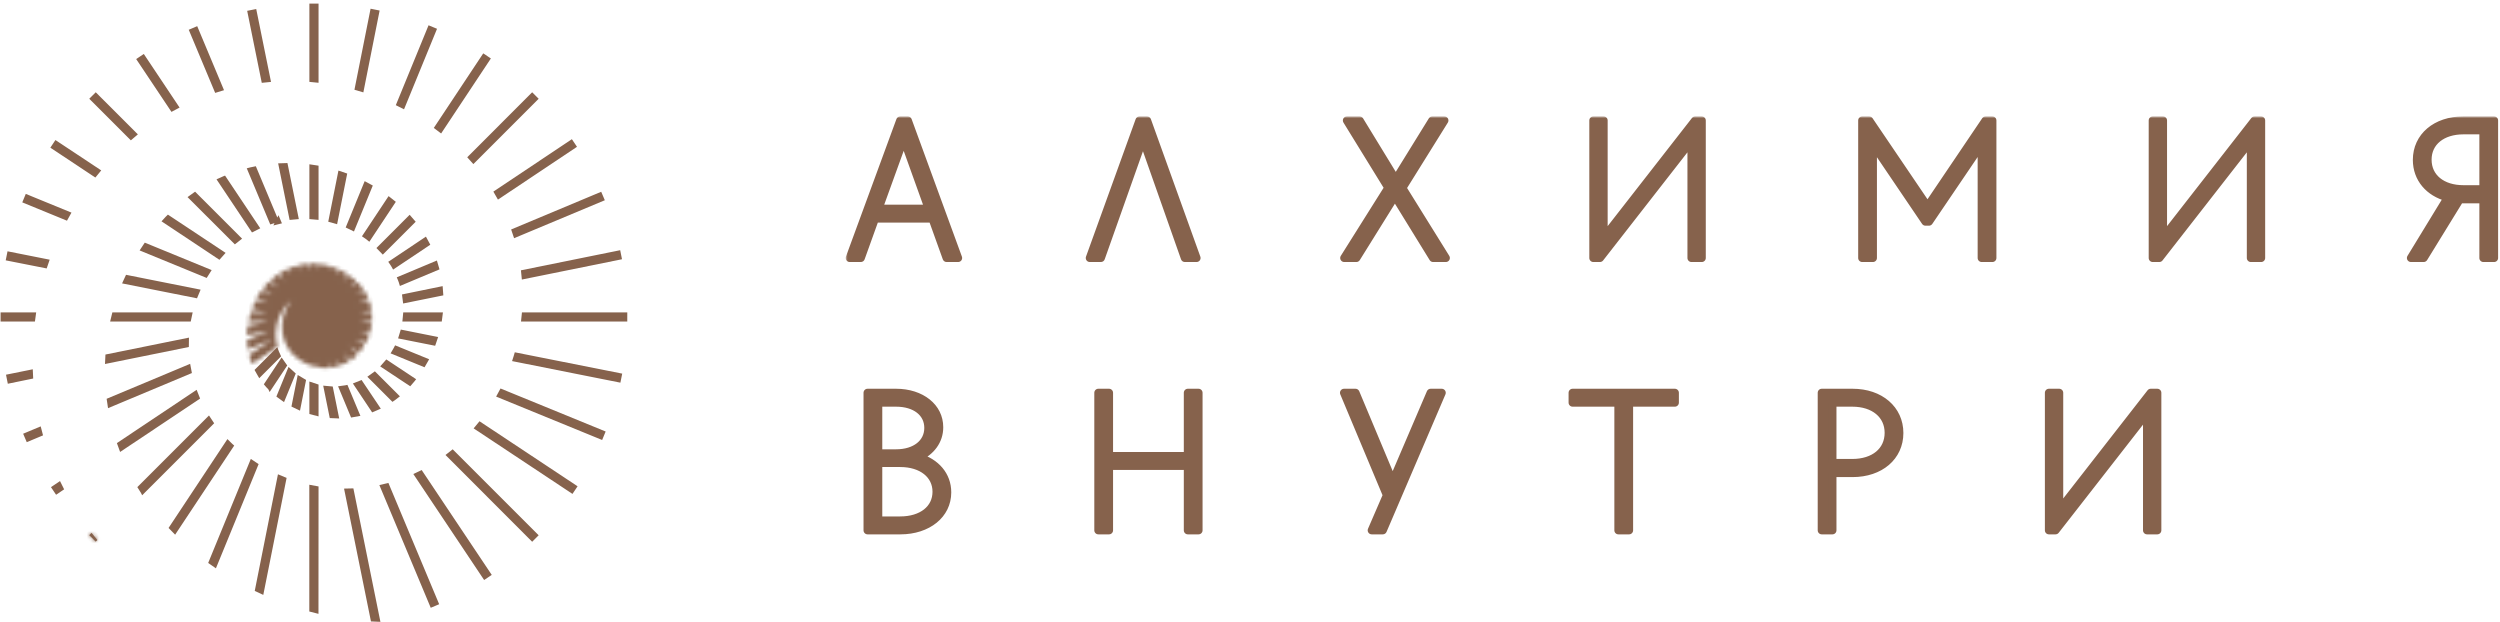 <?xml version="1.0" encoding="UTF-8"?> <svg xmlns="http://www.w3.org/2000/svg" width="619" height="154" viewBox="0 0 619 154" fill="none"><path d="M66.813 96.07L66.812 96.07L66.294 95.52C66.177 95.387 66.06 95.253 65.947 95.118L69.721 89.424C69.962 89.801 70.223 90.166 70.502 90.517L66.817 96.075C66.816 96.073 66.814 96.071 66.813 96.07Z" fill="#86624C" stroke="#86624C"></path><path d="M70.097 98.805C69.739 98.556 69.386 98.297 69.038 98.028L71.62 91.728C71.941 92.045 72.276 92.346 72.626 92.63L70.097 98.805Z" fill="#86624C" stroke="#86624C"></path><path d="M82.063 103.042L80.654 96.074C81.091 96.131 81.531 96.168 81.971 96.185L83.373 103.098C82.936 103.09 82.499 103.072 82.063 103.042Z" fill="#86624C" stroke="#86624C"></path><path d="M85.561 95.901L85.562 95.901L85.575 95.899L85.721 95.868L88.54 102.603C88.109 102.693 87.675 102.77 87.24 102.834L84.425 96.071C84.805 96.027 85.185 95.97 85.561 95.901Z" fill="#86624C" stroke="#86624C"></path><path d="M77.103 41.25C77.527 41.307 77.951 41.371 78.372 41.443V53.886C77.949 53.839 77.525 53.804 77.103 53.778V41.25Z" fill="#86624C" stroke="#86624C"></path><path d="M53.233 139.951L52.16 139.205L62.33 114.394C62.687 114.637 63.048 114.875 63.414 115.106L53.233 139.951Z" fill="#86624C" stroke="#86624C"></path><path d="M84.177 42.884C84.587 43.015 84.992 43.151 85.394 43.295L83.085 54.875C82.679 54.748 82.269 54.632 81.856 54.526L84.177 42.884Z" fill="#86624C" stroke="#86624C"></path><path d="M69.476 40.917C69.905 40.897 70.334 40.883 70.764 40.877L73.384 53.789C72.959 53.818 72.533 53.856 72.107 53.905L69.476 40.917Z" fill="#86624C" stroke="#86624C"></path><path d="M93.573 153.445C93.136 153.429 92.7 153.41 92.265 153.386L85.797 121.471C86.228 121.468 86.659 121.458 87.091 121.441L93.573 153.445Z" fill="#86624C" stroke="#86624C"></path><path d="M77.103 95.187C77.52 95.341 77.944 95.477 78.372 95.595V102.467C77.947 102.368 77.523 102.258 77.103 102.137V95.187Z" fill="#86624C" stroke="#86624C"></path><path d="M94.621 120.461C95.039 120.368 95.456 120.269 95.872 120.163L108.085 149.342C107.694 149.511 107.308 149.675 106.92 149.836L94.621 120.461Z" fill="#86624C" stroke="#86624C"></path><path d="M93.544 100.974C93.138 101.16 92.74 101.334 92.338 101.494L88.143 95.204C88.551 95.058 88.952 94.896 89.346 94.717L93.544 100.974Z" fill="#86624C" stroke="#86624C"></path><path d="M90.548 45.551C90.926 45.749 91.303 45.951 91.674 46.159L87.385 56.62C87.006 56.425 86.623 56.242 86.236 56.068L90.548 45.551Z" fill="#86624C" stroke="#86624C"></path><path d="M74.064 93.663C74.441 93.905 74.828 94.13 75.224 94.338L73.91 100.967C73.509 100.787 73.114 100.595 72.725 100.392L74.064 93.663Z" fill="#86624C" stroke="#86624C"></path><path d="M78.354 151.347C77.93 151.242 77.507 151.133 77.084 151.021V120.631C77.516 120.717 77.944 120.795 78.371 120.867L78.354 151.347Z" fill="#86624C" stroke="#86624C"></path><path d="M64.824 146.579C64.427 146.397 64.032 146.212 63.64 146.024L69.19 118.142C69.588 118.317 69.989 118.48 70.39 118.637L64.824 146.579Z" fill="#86624C" stroke="#86624C"></path><path d="M26.519 89.51C26.536 89.072 26.557 88.635 26.584 88.198L46.271 84.21C46.26 84.645 46.258 85.078 46.257 85.508L26.519 89.51Z" fill="#86624C" stroke="#86624C"></path><path d="M102.199 94.151L102.192 94.159L102.186 94.167C101.97 94.447 101.736 94.713 101.488 94.986L94.906 90.63C95.197 90.317 95.478 89.994 95.749 89.662L102.311 94.013C102.274 94.059 102.237 94.105 102.199 94.151Z" fill="#86624C" stroke="#86624C"></path><path d="M91.333 59.129L90.885 58.772L90.885 58.772L90.88 58.768C90.743 58.662 90.585 58.558 90.451 58.47C90.399 58.436 90.35 58.403 90.307 58.374L96.336 49.278C96.677 49.536 97.008 49.799 97.339 50.069L91.333 59.129Z" fill="#86624C" stroke="#86624C"></path><path d="M120.851 14.607L109.104 32.323C108.771 32.063 108.434 31.807 108.089 31.553L119.794 13.903C120.149 14.135 120.501 14.369 120.851 14.607Z" fill="#86624C" stroke="#86624C"></path><path d="M61.791 3.071C62.213 2.984 62.631 2.899 63.049 2.818L66.501 19.832C66.074 19.869 65.645 19.911 65.213 19.961L61.791 3.071Z" fill="#86624C" stroke="#86624C"></path><path d="M6.884 108.832C6.713 108.443 6.546 108.054 6.383 107.661L9.73 106.26C9.831 106.678 9.941 107.093 10.055 107.504L6.884 108.832Z" fill="#86624C" stroke="#86624C"></path><path d="M34.41 14.758C34.759 14.518 35.11 14.282 35.464 14.049L43.738 26.449C43.365 26.643 42.99 26.84 42.616 27.044L34.41 14.758Z" fill="#86624C" stroke="#86624C"></path><path d="M40.746 54.7C40.938 54.48 41.128 54.271 41.332 54.075L41.332 54.075L41.338 54.069L41.631 53.779L55.096 62.706C54.809 63.02 54.522 63.339 54.241 63.666L40.746 54.7Z" fill="#86624C" stroke="#86624C"></path><path d="M47.386 7.636C47.777 7.469 48.169 7.301 48.562 7.134L54.789 22.008C54.379 22.128 53.969 22.254 53.561 22.386L47.386 7.636Z" fill="#86624C" stroke="#86624C"></path><path d="M55.53 44.089L63.703 56.326C63.316 56.51 62.936 56.702 62.56 56.903L54.35 44.611C54.732 44.434 55.117 44.263 55.503 44.1L55.53 44.089Z" fill="#86624C" stroke="#86624C"></path><path d="M43.16 131.464L43.158 131.462L42.377 130.659L56.394 109.5C56.44 109.546 56.486 109.592 56.532 109.639C56.748 109.856 56.973 110.082 57.2 110.294L57.2 110.294L57.21 110.303C57.227 110.317 57.242 110.331 57.258 110.345C57.283 110.367 57.308 110.389 57.333 110.411L43.287 131.596L43.16 131.464Z" fill="#86624C" stroke="#86624C"></path><path d="M62.056 41.938L62.056 41.938L62.059 41.938C62.38 41.861 62.712 41.792 63.04 41.727L68.428 54.601C68.144 54.675 67.86 54.755 67.576 54.841C67.452 54.876 67.324 54.916 67.199 54.957L61.779 42.008C61.869 41.984 61.96 41.961 62.056 41.938ZM69.114 54.945L68.918 54.477L68.623 55.067C68.786 55.024 68.95 54.983 69.114 54.945Z" fill="#86624C" stroke="#86624C"></path><path d="M47.075 77.848C46.978 78.267 46.889 78.69 46.809 79.117H27.904C27.936 78.985 27.968 78.854 27.999 78.724C28.07 78.431 28.14 78.141 28.213 77.848H47.075Z" fill="#86624C" stroke="#86624C"></path><mask id="path-30-inside-1_807_241" fill="white"><path d="M62.371 90.111L68.679 85.894C68.352 84.714 68.216 83.49 68.276 82.267C68.352 80.722 68.746 79.209 69.431 77.822C70.103 76.49 71.043 75.312 72.193 74.362C71.294 75.445 70.627 76.701 70.231 78.052C69.835 79.403 69.72 80.821 69.892 82.218C70.059 83.533 70.488 84.801 71.154 85.947C71.806 87.054 72.679 88.015 73.72 88.768C74.575 89.43 75.524 89.961 76.535 90.344L76.603 90.003V90.366C77.336 90.647 78.097 90.852 78.872 90.975V89.806L79.114 91.006C79.644 91.081 80.178 91.118 80.712 91.118C80.959 91.118 81.205 91.118 81.447 91.082L81.138 89.547L81.769 91.055C82.53 90.975 83.28 90.814 84.007 90.576L83.304 88.893L84.352 90.465C85.075 90.207 85.768 89.874 86.42 89.471L85.077 87.434L86.868 89.224C87.02 89.117 87.177 89.014 87.316 88.898C87.765 88.541 88.185 88.151 88.573 87.729L86.559 85.71L88.95 87.295C89.442 86.717 89.882 86.097 90.266 85.442L87.974 83.924L90.534 84.972C90.829 84.423 91.085 83.855 91.3 83.27C91.349 83.145 91.385 83.015 91.43 82.885L89.061 81.914L91.591 82.42C91.808 81.689 91.958 80.94 92.038 80.181L89.276 79.631H92.088C92.139 78.874 92.127 78.115 92.052 77.361H89.079L91.976 76.775C91.976 76.703 91.976 76.636 91.949 76.564C91.909 76.291 91.824 76.022 91.77 75.754C91.717 75.483 91.644 75.217 91.55 74.957C91.506 74.827 91.466 74.697 91.425 74.567L88.784 75.082L91.219 74.062C91.13 73.842 91.027 73.614 90.937 73.412L90.781 73.041C90.722 72.92 90.646 72.804 90.584 72.687L90.212 72.02L88.135 72.889L89.97 71.667L89.728 71.326L89.505 70.995C89.428 70.888 89.33 70.794 89.245 70.691C89.021 70.422 88.797 70.158 88.52 69.903L86.671 71.138L88.211 69.594C87.65 69.073 87.052 68.594 86.42 68.161L84.912 69.67L86.071 67.92C85.436 67.502 84.773 67.128 84.088 66.8L83.125 68.251L83.779 66.662C83.085 66.353 82.371 66.09 81.644 65.874L81.147 67.145L81.42 65.802C80.686 65.597 79.938 65.448 79.181 65.354L78.863 66.948V65.354C78.478 65.314 78.089 65.287 77.7 65.283C77.31 65.278 76.961 65.283 76.594 65.31V67.145L76.218 65.305C75.464 65.367 74.716 65.484 73.979 65.654L74.337 67.409L73.635 65.735C72.907 65.92 72.195 66.16 71.504 66.451H71.477L72.144 68.049L71.172 66.59C70.479 66.905 69.809 67.269 69.167 67.678L70.393 69.513L68.8 67.92C68.166 68.349 67.567 68.828 67.009 69.352L68.916 71.259L66.62 69.737L66.445 69.912C66.266 70.109 66.082 70.248 65.908 70.476L65.371 71.112C65.281 71.228 65.196 71.344 65.106 71.456L67.497 73.041L64.766 71.922C64.641 72.092 64.515 72.262 64.403 72.441C64.09 72.889 63.799 73.386 63.508 73.869L66.4 75.069L63.266 74.438C63.119 74.72 62.975 75.006 62.846 75.297C62.658 75.714 62.492 76.139 62.335 76.569L66.239 77.348H62.071C61.835 78.092 61.642 78.85 61.494 79.617H66.418L61.301 80.656C61.261 80.929 61.23 81.207 61.198 81.484C61.153 81.99 61.127 82.5 61.122 83.011L66.678 81.882L61.14 84.201C61.175 84.991 61.261 85.778 61.395 86.556L67.331 84.072L61.668 87.855C61.856 88.62 62.091 89.374 62.371 90.111Z"></path></mask><path d="M62.371 90.111L68.679 85.894C68.352 84.714 68.216 83.49 68.276 82.267C68.352 80.722 68.746 79.209 69.431 77.822C70.103 76.49 71.043 75.312 72.193 74.362C71.294 75.445 70.627 76.701 70.231 78.052C69.835 79.403 69.72 80.821 69.892 82.218C70.059 83.533 70.488 84.801 71.154 85.947C71.806 87.054 72.679 88.015 73.72 88.768C74.575 89.43 75.524 89.961 76.535 90.344L76.603 90.003V90.366C77.336 90.647 78.097 90.852 78.872 90.975V89.806L79.114 91.006C79.644 91.081 80.178 91.118 80.712 91.118C80.959 91.118 81.205 91.118 81.447 91.082L81.138 89.547L81.769 91.055C82.53 90.975 83.28 90.814 84.007 90.576L83.304 88.893L84.352 90.465C85.075 90.207 85.768 89.874 86.42 89.471L85.077 87.434L86.868 89.224C87.02 89.117 87.177 89.014 87.316 88.898C87.765 88.541 88.185 88.151 88.573 87.729L86.559 85.71L88.95 87.295C89.442 86.717 89.882 86.097 90.266 85.442L87.974 83.924L90.534 84.972C90.829 84.423 91.085 83.855 91.3 83.27C91.349 83.145 91.385 83.015 91.43 82.885L89.061 81.914L91.591 82.42C91.808 81.689 91.958 80.94 92.038 80.181L89.276 79.631H92.088C92.139 78.874 92.127 78.115 92.052 77.361H89.079L91.976 76.775C91.976 76.703 91.976 76.636 91.949 76.564C91.909 76.291 91.824 76.022 91.77 75.754C91.717 75.483 91.644 75.217 91.55 74.957C91.506 74.827 91.466 74.697 91.425 74.567L88.784 75.082L91.219 74.062C91.13 73.842 91.027 73.614 90.937 73.412L90.781 73.041C90.722 72.92 90.646 72.804 90.584 72.687L90.212 72.02L88.135 72.889L89.97 71.667L89.728 71.326L89.505 70.995C89.428 70.888 89.33 70.794 89.245 70.691C89.021 70.422 88.797 70.158 88.52 69.903L86.671 71.138L88.211 69.594C87.65 69.073 87.052 68.594 86.42 68.161L84.912 69.67L86.071 67.92C85.436 67.502 84.773 67.128 84.088 66.8L83.125 68.251L83.779 66.662C83.085 66.353 82.371 66.09 81.644 65.874L81.147 67.145L81.42 65.802C80.686 65.597 79.938 65.448 79.181 65.354L78.863 66.948V65.354C78.478 65.314 78.089 65.287 77.7 65.283C77.31 65.278 76.961 65.283 76.594 65.31V67.145L76.218 65.305C75.464 65.367 74.716 65.484 73.979 65.654L74.337 67.409L73.635 65.735C72.907 65.92 72.195 66.16 71.504 66.451H71.477L72.144 68.049L71.172 66.59C70.479 66.905 69.809 67.269 69.167 67.678L70.393 69.513L68.8 67.92C68.166 68.349 67.567 68.828 67.009 69.352L68.916 71.259L66.62 69.737L66.445 69.912C66.266 70.109 66.082 70.248 65.908 70.476L65.371 71.112C65.281 71.228 65.196 71.344 65.106 71.456L67.497 73.041L64.766 71.922C64.641 72.092 64.515 72.262 64.403 72.441C64.09 72.889 63.799 73.386 63.508 73.869L66.4 75.069L63.266 74.438C63.119 74.72 62.975 75.006 62.846 75.297C62.658 75.714 62.492 76.139 62.335 76.569L66.239 77.348H62.071C61.835 78.092 61.642 78.85 61.494 79.617H66.418L61.301 80.656C61.261 80.929 61.23 81.207 61.198 81.484C61.153 81.99 61.127 82.5 61.122 83.011L66.678 81.882L61.14 84.201C61.175 84.991 61.261 85.778 61.395 86.556L67.331 84.072L61.668 87.855C61.856 88.62 62.091 89.374 62.371 90.111Z" fill="#86624C" stroke="#86624C" stroke-width="2" mask="url(#path-30-inside-1_807_241)"></path><path d="M68.558 87.127L68.558 87.127C68.689 87.466 68.834 87.799 68.992 88.125L64.278 92.839C64.048 92.465 63.831 92.082 63.63 91.692L68.458 86.859C68.49 86.949 68.523 87.038 68.558 87.127Z" fill="#86624C" stroke="#86624C"></path><path d="M48.466 73.29L30.94 69.802C30.988 69.696 31.038 69.591 31.09 69.48C31.13 69.395 31.171 69.308 31.214 69.216L31.495 68.61L48.962 72.09C48.787 72.488 48.622 72.888 48.466 73.29Z" fill="#86624C" stroke="#86624C"></path><path d="M153.422 63.796L129.659 68.614C129.621 68.187 129.579 67.76 129.531 67.331L153.169 62.538C153.256 62.96 153.341 63.378 153.422 63.796Z" fill="#86624C" stroke="#86624C"></path><path d="M141.611 121.603L118.018 105.96C118.293 105.635 118.564 105.306 118.831 104.974L142.317 120.546C142.085 120.9 141.849 121.253 141.611 121.603Z" fill="#86624C" stroke="#86624C"></path><path d="M132.669 132.537C132.372 132.839 132.072 133.139 131.769 133.437L111.06 112.702C111.394 112.442 111.725 112.179 112.05 111.917L132.669 132.537Z" fill="#86624C" stroke="#86624C"></path><path d="M148.824 108.292L123.552 97.949C123.76 97.575 123.962 97.2 124.159 96.823L149.31 107.117C149.151 107.511 148.989 107.903 148.824 108.292Z" fill="#86624C" stroke="#86624C"></path><path d="M52.378 104.741L35.333 121.785C35.329 121.778 35.324 121.77 35.319 121.763C35.088 121.403 34.859 121.047 34.636 120.687L51.66 103.664C51.893 104.027 52.132 104.386 52.378 104.741Z" fill="#86624C" stroke="#86624C"></path><path d="M29.988 111.138C29.836 110.731 29.688 110.322 29.543 109.91L48.443 97.285C48.594 97.691 48.752 98.096 48.922 98.498L29.988 111.138Z" fill="#86624C" stroke="#86624C"></path><path d="M127.438 89.027C127.516 88.786 127.593 88.544 127.668 88.301L127.668 88.301L127.668 88.299C127.718 88.134 127.767 87.97 127.815 87.806L153.473 92.903C153.392 93.326 153.309 93.745 153.222 94.161L127.438 89.027Z" fill="#86624C" stroke="#86624C"></path><path d="M2.072 93.169L7.641 92.04L7.7 93.319L2.324 94.425C2.237 94.004 2.152 93.586 2.072 93.169Z" fill="#86624C" stroke="#86624C"></path><path d="M121.067 142.212C120.717 142.451 120.366 142.688 120.012 142.921L103.083 117.58C103.471 117.4 103.855 117.215 104.235 117.025L121.067 142.212Z" fill="#86624C" stroke="#86624C"></path><path d="M22.805 24.45C23.102 24.147 23.402 23.848 23.705 23.55L33.391 33.24C33.063 33.51 32.739 33.785 32.42 34.065L22.805 24.45Z" fill="#86624C" stroke="#86624C"></path><path d="M14.019 121.811C13.78 121.462 13.543 121.111 13.31 120.757L14.664 119.848C14.853 120.232 15.044 120.614 15.235 120.992L14.019 121.811Z" fill="#86624C" stroke="#86624C"></path><path d="M13.857 35.362L24.331 42.306C24.125 42.562 23.913 42.813 23.695 43.072C23.634 43.145 23.572 43.218 23.51 43.292L13.156 36.421C13.386 36.064 13.616 35.712 13.857 35.362Z" fill="#86624C" stroke="#86624C"></path><mask id="path-45-inside-2_807_241" fill="white"><path d="M23.71 134.118L24.113 133.715C23.665 133.165 23.217 132.627 22.77 132.054L22.68 131.934L22.102 132.507C22.631 133.053 23.163 133.59 23.71 134.118Z"></path></mask><path d="M23.71 134.118L24.113 133.715C23.665 133.165 23.217 132.627 22.77 132.054L22.68 131.934L22.102 132.507C22.631 133.053 23.163 133.59 23.71 134.118Z" fill="#86624C"></path><path d="M23.71 134.118L23.015 134.837L23.721 135.521L24.417 134.825L23.71 134.118ZM24.113 133.715L24.82 134.422L25.458 133.785L24.889 133.085L24.113 133.715ZM22.77 132.054L21.966 132.65L21.974 132.66L21.982 132.67L22.77 132.054ZM22.68 131.934L23.484 131.338L22.796 130.41L21.976 131.224L22.68 131.934ZM22.102 132.507L21.398 131.797L20.697 132.492L21.384 133.202L22.102 132.507ZM24.417 134.825L24.82 134.422L23.405 133.008L23.003 133.411L24.417 134.825ZM24.889 133.085C24.431 132.522 23.997 132.002 23.558 131.439L21.982 132.67C22.437 133.253 22.899 133.808 23.337 134.346L24.889 133.085ZM23.573 131.459L23.484 131.338L21.877 132.529L21.966 132.65L23.573 131.459ZM21.976 131.224L21.398 131.797L22.807 133.216L23.384 132.643L21.976 131.224ZM21.384 133.202C21.918 133.754 22.458 134.299 23.015 134.837L24.405 133.399C23.869 132.881 23.344 132.352 22.821 131.811L21.384 133.202Z" fill="#86624C" mask="url(#path-45-inside-2_807_241)"></path><path d="M0.645 77.848V77.848H8.376C8.312 78.269 8.254 78.693 8.204 79.117H0.645V79.115V79.113V79.111V79.109V79.106V79.104V79.102V79.1V79.098V79.095V79.093V79.091V79.089V79.087V79.084V79.082V79.08V79.078V79.075V79.073V79.071V79.069V79.067V79.064V79.062V79.06V79.058V79.055V79.053V79.051V79.049V79.047V79.044V79.042V79.04V79.038V79.035V79.033V79.031V79.029V79.027V79.024V79.022V79.02V79.018V79.016V79.013V79.011V79.009V79.007V79.004V79.002V79V78.998V78.996V78.993V78.991V78.989V78.987V78.984V78.982V78.98V78.978V78.976V78.974V78.971V78.969V78.967V78.965V78.962V78.96V78.958V78.956V78.954V78.951V78.949V78.947V78.945V78.942V78.94V78.938V78.936V78.934V78.931V78.929V78.927V78.925V78.922V78.92V78.918V78.916V78.914V78.911V78.909V78.907V78.905V78.903V78.9V78.898V78.896V78.894V78.891V78.889V78.887V78.885V78.883V78.88V78.878V78.876V78.874V78.871V78.869V78.867V78.865V78.863V78.86V78.858V78.856V78.854V78.852V78.849V78.847V78.845V78.843V78.84V78.838V78.836V78.834V78.832V78.829V78.827V78.825V78.823V78.82V78.818V78.816V78.814V78.812V78.809V78.807V78.805V78.803V78.8V78.798V78.796V78.794V78.792V78.789V78.787V78.785V78.783V78.781V78.778V78.776V78.774V78.772V78.769V78.767V78.765V78.763V78.76V78.758V78.756V78.754V78.752V78.749V78.747V78.745V78.743V78.741V78.738V78.736V78.734V78.732V78.729V78.727V78.725V78.723V78.721V78.718V78.716V78.714V78.712V78.71V78.707V78.705V78.703V78.701V78.698V78.696V78.694V78.692V78.689V78.687V78.685V78.683V78.681V78.678V78.676V78.674V78.672V78.669V78.667V78.665V78.663V78.661V78.658V78.656V78.654V78.652V78.65V78.647V78.645V78.643V78.641V78.638V78.636V78.634V78.632V78.629V78.627V78.625V78.623V78.621V78.618V78.616V78.614V78.612V78.609V78.607V78.605V78.603V78.6V78.598V78.596V78.594V78.592V78.589V78.587V78.585V78.583V78.581V78.578V78.576V78.574V78.572V78.569V78.567V78.565V78.563V78.561V78.558V78.556V78.554V78.552V78.549V78.547V78.545V78.543V78.54V78.538V78.536V78.534V78.531V78.529V78.527V78.525V78.523V78.52V78.518V78.516V78.514V78.511V78.509V78.507V78.505V78.503V78.5V78.498V78.496V78.494V78.491V78.489V78.487V78.485V78.483V78.48V78.478V78.476V78.474V78.471V78.469V78.467V78.465V78.462V78.46V78.458V78.456V78.454V78.451V78.449V78.447V78.445V78.442V78.44V78.438V78.436V78.433V78.431V78.429V78.427V78.425V78.422V78.42V78.418V78.416V78.413V78.411V78.409V78.407V78.404V78.402V78.4V78.398V78.396V78.393V78.391V78.389V78.387V78.385V78.382V78.38V78.378V78.376V78.373V78.371V78.369V78.367V78.365V78.362V78.36V78.358V78.356V78.353V78.351V78.349V78.347V78.344V78.342V78.34V78.338V78.336V78.333V78.331V78.329V78.327V78.324V78.322V78.32V78.318V78.316V78.313V78.311V78.309V78.307V78.304V78.302V78.3V78.298V78.296V78.293V78.291V78.289V78.287V78.284V78.282V78.28V78.278V78.276V78.273V78.271V78.269V78.267V78.264V78.262V78.26V78.258V78.256V78.253V78.251V78.249V78.247V78.245V78.242V78.24V78.238V78.236V78.233V78.231V78.229V78.227V78.225V78.222V78.22V78.218V78.216V78.213V78.211V78.209V78.207V78.204V78.202V78.2V78.198V78.196V78.193V78.191V78.189V78.187V78.185V78.182V78.18V78.178V78.176V78.174V78.171V78.169V78.167V78.165V78.162V78.16V78.158V78.156V78.153V78.151V78.149V78.147V78.145V78.142V78.14V78.138V78.136V78.134V78.131V78.129V78.127V78.125V78.123V78.12V78.118V78.116V78.114V78.111V78.109V78.107V78.105V78.103V78.1V78.098V78.096V78.094V78.091V78.089V78.087V78.085V78.083V78.08V78.078V78.076V78.074V78.072V78.069V78.067V78.065V78.063V78.061V78.058V78.056V78.054V78.052V78.049V78.047V78.045V78.043V78.041V78.038V78.036V78.034V78.032V78.029V78.027V78.025V78.023V78.021V78.018V78.016V78.014V78.012V78.01V78.007V78.005V78.003V78.001V77.999V77.996V77.994V77.992V77.99V77.987V77.985V77.983V77.981V77.979V77.976V77.974V77.972V77.97V77.968V77.965V77.963V77.961V77.959V77.957V77.954V77.952V77.95V77.948V77.945V77.943V77.941V77.939V77.937V77.934V77.932V77.93V77.928V77.926V77.923V77.921V77.919V77.917V77.915V77.912V77.91V77.908V77.906V77.903V77.901V77.899V77.897V77.895V77.892V77.89V77.888V77.886V77.884V77.881V77.879V77.877V77.875V77.873V77.87V77.868V77.866V77.864V77.862V77.859V77.857V77.855V77.853V77.85V77.848Z" fill="#86624C" stroke="#86624C"></path><path d="M129.562 79.117C129.611 78.695 129.655 78.272 129.692 77.848H154.817C154.817 77.926 154.816 78.005 154.815 78.085C154.814 78.213 154.813 78.344 154.813 78.48V78.483V78.485V78.487V78.489V78.491V78.494V78.496V78.498V78.5V78.503V78.505V78.507V78.509V78.511V78.514V78.516V78.518V78.52V78.523V78.525V78.527V78.529V78.531V78.534V78.536V78.538V78.54V78.543V78.545V78.547V78.549V78.552V78.554V78.556V78.558V78.561V78.563V78.565V78.567V78.569V78.572V78.574V78.576V78.578V78.581V78.583V78.585V78.587V78.589V78.592V78.594V78.596V78.598V78.6V78.603V78.605V78.607V78.609V78.612V78.614V78.616V78.618V78.621V78.623V78.625V78.627V78.629V78.632V78.634V78.636V78.638V78.641V78.643V78.645V78.647V78.65V78.652V78.654V78.656V78.658V78.661V78.663V78.665V78.667V78.669V78.672V78.674V78.676V78.678V78.681V78.683V78.685V78.687V78.689V78.692V78.694V78.696V78.698V78.701V78.703V78.705V78.707V78.71V78.712V78.714V78.716V78.718V78.721V78.723V78.725V78.727V78.729V78.732V78.734V78.736V78.738V78.741V78.743V78.745V78.747V78.749V78.752V78.754V78.756V78.758V78.76V78.763V78.765V78.767V78.769V78.772V78.774V78.776V78.778V78.781V78.783V78.785V78.787V78.789V78.792V78.794V78.796V78.798V78.8V78.803V78.805V78.807V78.809V78.812V78.814V78.816V78.818V78.82V78.823V78.825V78.827V78.829V78.832V78.834V78.836V78.838V78.84V78.843V78.845V78.847V78.849V78.852V78.854V78.856V78.858V78.86V78.863V78.865V78.867V78.869V78.871V78.874V78.876V78.878V78.88V78.883V78.885V78.887V78.889V78.891V78.894V78.896V78.898V78.9V78.903V78.905V78.907V78.909V78.911V78.914V78.916V78.918V78.92V78.922V78.925V78.927V78.929V78.931V78.934V78.936V78.938V78.94V78.942V78.945V78.947V78.949V78.951V78.954V78.956V78.958V78.96V78.962V78.965V78.967V78.969V78.971V78.974V78.976V78.978V78.98V78.982V78.984V78.987V78.989V78.991V78.993V78.996V78.998V79V79.002V79.004V79.007V79.009V79.011V79.013V79.016V79.018V79.02V79.022V79.024V79.027V79.029V79.031V79.033V79.035V79.038V79.04V79.042V79.044V79.047V79.049V79.051V79.053V79.055V79.058V79.06V79.062V79.064V79.067V79.069V79.071V79.073V79.075V79.078V79.08V79.082V79.084V79.087V79.089V79.091V79.093V79.095V79.098V79.1V79.102V79.104V79.106V79.109V79.111V79.113V79.115V79.117H129.562Z" fill="#86624C" stroke="#86624C"></path><path d="M141.464 35.151C141.704 35.502 141.941 35.855 142.174 36.209L123.463 48.708C123.256 48.336 123.044 47.965 122.827 47.596L141.464 35.151Z" fill="#86624C" stroke="#86624C"></path><path d="M117.229 39.901C116.951 39.582 116.668 39.266 116.38 38.954L131.767 23.55C132.071 23.848 132.372 24.148 132.67 24.451L117.229 39.901Z" fill="#86624C" stroke="#86624C"></path><path d="M26.951 99.054L46.695 90.788C46.768 91.216 46.851 91.641 46.939 92.064L27.142 100.354C27.073 99.92 27.009 99.487 26.951 99.054Z" fill="#86624C" stroke="#86624C"></path><path d="M109.151 71.448C109.191 71.873 109.222 72.299 109.246 72.726L100.256 74.545C100.213 74.135 100.162 73.719 100.098 73.301L109.151 71.448Z" fill="#86624C" stroke="#86624C"></path><path d="M149.101 49.31L127.594 58.308C127.463 57.902 127.327 57.498 127.187 57.097L148.599 48.134C148.771 48.525 148.938 48.917 149.101 49.31Z" fill="#86624C" stroke="#86624C"></path><path d="M105.894 60.425L97.51 66.03L97.431 65.883L97.431 65.883L97.427 65.877C97.344 65.727 97.239 65.57 97.149 65.434C97.109 65.374 97.072 65.318 97.04 65.269L97.041 65.269L97.034 65.259L96.834 64.963L105.29 59.303C105.5 59.675 105.701 60.048 105.894 60.425Z" fill="#86624C" stroke="#86624C"></path><path d="M98.948 69.051L98.945 69.044L98.942 69.036L98.899 68.932L107.864 65.175C107.992 65.583 108.112 65.993 108.223 66.404L99.331 70.133L99.204 69.72L99.204 69.72L99.201 69.712C99.153 69.564 99.085 69.395 99.027 69.251C98.997 69.176 98.969 69.107 98.948 69.051Z" fill="#86624C" stroke="#86624C"></path><path d="M109.11 77.848C109.064 78.273 109.011 78.697 108.949 79.117H100.193C100.245 78.695 100.284 78.272 100.311 77.848H109.11Z" fill="#86624C" stroke="#86624C"></path><path d="M97.693 98.527L97.693 98.527L97.689 98.53C97.541 98.641 97.389 98.746 97.231 98.854L91.737 93.36C92.093 93.121 92.44 92.869 92.777 92.605L98.265 98.088C98.076 98.239 97.886 98.386 97.693 98.527Z" fill="#86624C" stroke="#86624C"></path><path d="M11.637 64.677C11.495 65.079 11.356 65.484 11.222 65.89L1.999 64.067C2.08 63.645 2.164 63.227 2.251 62.81L11.637 64.677Z" fill="#86624C" stroke="#86624C"></path><path d="M97.437 87.252C97.607 86.967 97.773 86.681 97.929 86.393C97.974 86.313 98.019 86.227 98.062 86.141L105.55 89.204C105.344 89.577 105.129 89.946 104.907 90.315L97.437 87.252Z" fill="#86624C" stroke="#86624C"></path><path d="M107.835 83.828C107.706 84.235 107.569 84.639 107.423 85.039L99.224 83.408C99.36 83.004 99.483 82.596 99.594 82.184L107.835 83.828Z" fill="#86624C" stroke="#86624C"></path><path d="M102.249 54.873L94.795 62.323C94.503 62.002 94.206 61.701 93.912 61.41L101.411 53.907C101.698 54.225 101.977 54.546 102.249 54.873Z" fill="#86624C" stroke="#86624C"></path><path d="M16.981 52.892C16.771 53.265 16.564 53.638 16.36 54.013L6.165 49.833C6.323 49.441 6.485 49.049 6.651 48.657L16.981 52.892Z" fill="#86624C" stroke="#86624C"></path><path d="M48.25 48.113L59.181 59.044C58.844 59.299 58.512 59.561 58.184 59.83L47.205 48.863C47.55 48.614 47.899 48.364 48.25 48.113Z" fill="#86624C" stroke="#86624C"></path><path d="M35.317 61.773C35.554 61.408 35.789 61.048 36.032 60.693L51.657 67.104C51.421 67.463 51.192 67.827 50.97 68.195L35.317 61.773Z" fill="#86624C" stroke="#86624C"></path><path d="M78.372 19.939C77.949 19.892 77.526 19.851 77.103 19.814V1.391H77.103H77.105H77.108H77.11H77.112H77.114H77.116H77.119H77.121H77.123H77.125H77.127H77.13H77.132H77.134H77.136H77.138H77.141H77.143H77.145H77.147H77.15H77.152H77.154H77.156H77.158H77.16H77.163H77.165H77.167H77.169H77.172H77.174H77.176H77.178H77.18H77.183H77.185H77.187H77.189H77.192H77.194H77.196H77.198H77.2H77.203H77.205H77.207H77.209H77.211H77.214H77.216H77.218H77.22H77.222H77.225H77.227H77.229H77.231H77.234H77.236H77.238H77.24H77.242H77.245H77.247H77.249H77.251H77.253H77.256H77.258H77.26H77.262H77.264H77.267H77.269H77.271H77.273H77.275H77.278H77.28H77.282H77.284H77.287H77.289H77.291H77.293H77.295H77.298H77.3H77.302H77.304H77.306H77.309H77.311H77.313H77.315H77.318H77.32H77.322H77.324H77.326H77.329H77.331H77.333H77.335H77.338H77.34H77.342H77.344H77.346H77.349H77.351H77.353H77.355H77.357H77.36H77.362H77.364H77.366H77.368H77.371H77.373H77.375H77.377H77.38H77.382H77.384H77.386H77.388H77.391H77.393H77.395H77.397H77.4H77.402H77.404H77.406H77.408H77.411H77.413H77.415H77.417H77.419H77.422H77.424H77.426H77.428H77.431H77.433H77.435H77.437H77.439H77.442H77.444H77.446H77.448H77.451H77.453H77.455H77.457H77.459H77.462H77.464H77.466H77.468H77.471H77.473H77.475H77.477H77.479H77.482H77.484H77.486H77.488H77.49H77.493H77.495H77.497H77.499H77.502H77.504H77.506H77.508H77.51H77.513H77.515H77.517H77.519H77.522H77.524H77.526H77.528H77.53H77.533H77.535H77.537H77.539H77.542H77.544H77.546H77.548H77.55H77.553H77.555H77.557H77.559H77.561H77.564H77.566H77.568H77.57H77.573H77.575H77.577H77.579H77.582H77.584H77.586H77.588H77.59H77.593H77.595H77.597H77.599H77.602H77.604H77.606H77.608H77.611H77.613H77.615H77.617H77.619H77.622H77.624H77.626H77.628H77.63H77.633H77.635H77.637H77.639H77.642H77.644H77.646H77.648H77.65H77.653H77.655H77.657H77.659H77.662H77.664H77.666H77.668H77.671H77.673H77.675H77.677H77.68H77.682H77.684H77.686H77.688H77.691H77.693H77.695H77.697H77.7H77.702H77.704H77.706H77.708H77.711H77.713H77.715H77.717H77.72H77.722H77.724H77.726H77.728H77.731H77.733H77.735H77.737H77.74H77.742H77.744H77.746H77.749H77.751H77.753H77.755H77.757H77.76H77.762H77.764H77.766H77.769H77.771H77.773H77.775H77.778H77.78H77.782H77.784H77.786H77.789H77.791H77.793H77.795H77.798H77.8H77.802H77.804H77.806H77.809H77.811H77.813H77.815H77.818H77.82H77.822H77.824H77.826H77.829H77.831H77.833H77.835H77.838H77.84H77.842H77.844H77.847H77.849H77.851H77.853H77.855H77.858H77.86H77.862H77.864H77.867H77.869H77.871H77.873H77.875H77.878H77.88H77.882H77.884H77.887H77.889H77.891H77.893H77.895H77.898H77.9H77.902H77.904H77.907H77.909H77.911H77.913H77.915H77.918H77.92H77.922H77.924H77.927H77.929H77.931H77.933H77.936H77.938H77.94H77.942H77.944H77.947H77.949H77.951H77.953H77.956H77.958H77.96H77.962H77.964H77.967H77.969H77.971H77.973H77.975H77.978H77.98H77.982H77.984H77.987H77.989H77.991H77.993H77.995H77.998H78H78.002H78.004H78.007H78.009H78.011H78.013H78.015H78.018H78.02H78.022H78.024H78.026H78.029H78.031H78.033H78.035H78.038H78.04H78.042H78.044H78.046H78.049H78.051H78.053H78.055H78.058H78.06H78.062H78.064H78.067H78.069H78.071H78.073H78.075H78.078H78.08H78.082H78.084H78.086H78.089H78.091H78.093H78.095H78.097H78.1H78.102H78.104H78.106H78.109H78.111H78.113H78.115H78.118H78.12H78.122H78.124H78.126H78.129H78.131H78.133H78.135H78.137H78.14H78.142H78.144H78.146H78.148H78.151H78.153H78.155H78.157H78.16H78.162H78.164H78.166H78.168H78.171H78.173H78.175H78.177H78.18H78.182H78.184H78.186H78.188H78.191H78.193H78.195H78.197H78.2H78.202H78.204H78.206H78.208H78.211H78.213H78.215H78.217H78.219H78.222H78.224H78.226H78.228H78.231H78.233H78.235H78.237H78.239H78.242H78.244H78.246H78.248H78.251H78.253H78.255H78.257H78.259H78.262H78.264H78.266H78.268H78.27H78.273H78.275H78.277H78.279H78.281H78.284H78.286H78.288H78.29H78.293H78.295H78.297H78.299H78.302H78.304H78.306H78.308H78.31H78.313H78.315H78.317H78.319H78.321H78.324H78.326H78.328H78.33H78.332H78.335H78.337H78.339H78.341H78.344H78.346H78.348H78.35H78.353H78.355H78.357H78.359H78.361H78.364H78.366H78.368H78.37H78.372V19.939Z" fill="#86624C" stroke="#86624C"></path><path d="M107.558 7.396L99.782 26.37C99.405 26.177 99.025 25.986 98.642 25.799L106.383 6.91C106.777 7.069 107.169 7.232 107.558 7.396Z" fill="#86624C" stroke="#86624C"></path><path d="M88.34 21.867L92.149 2.743C92.571 2.824 92.99 2.908 93.407 2.995L89.583 22.236C89.171 22.11 88.757 21.985 88.34 21.867Z" fill="#86624C" stroke="#86624C"></path><mask id="path-68-outside-3_807_241" maskUnits="userSpaceOnUse" x="209.391" y="28.824" width="410" height="104" fill="black"><rect fill="white" x="209.391" y="28.824" width="410" height="104"></rect><path fill-rule="evenodd" clip-rule="evenodd" d="M237.228 63.879H234.382L230.875 54.12H216.643L213.135 63.879H210.391L222.894 29.824H224.775L237.228 63.879ZM229.96 51.681L223.759 34.399L217.507 51.681H229.96ZM617.532 29.824H609.908C603.148 29.824 598.421 33.84 598.421 39.583C598.421 44.158 601.419 47.665 606.096 48.885L596.947 63.879H600.098L609.044 49.342H609.908H614.889V63.879H617.532V29.824ZM614.889 46.852H609.959C604.622 46.852 601.064 43.955 601.064 39.532C601.064 35.161 604.622 32.264 609.959 32.264H614.889V46.852ZM227.313 113.214C231.735 114.485 234.531 117.738 234.531 121.906C234.531 127.345 229.753 131.309 222.942 131.309H214.809V97.254H221.874C228.126 97.254 232.549 100.863 232.549 105.793C232.549 109.097 230.515 111.791 227.313 113.214ZM221.874 99.694H217.452V112.248H221.874C226.652 112.248 229.855 109.707 229.855 105.946C229.855 102.184 226.652 99.694 221.874 99.694ZM217.452 128.869H222.891C228.279 128.869 231.888 126.023 231.888 121.753C231.888 117.535 228.279 114.637 222.891 114.637H217.452V128.869ZM294.111 97.254V112.909H274.593V97.254H271.95V131.309H274.593V115.349H294.111V131.309H296.754V97.254H294.111ZM344.823 119.212L354.226 97.254H356.971L342.383 131.309H339.638L343.399 122.617L332.776 97.254H335.623L344.823 119.212ZM400.714 131.309H403.358V99.694H414.692V97.254H389.38V99.694H400.714V131.309ZM451.065 97.254H458.689C465.501 97.254 470.278 101.371 470.278 107.216C470.278 113.062 465.501 117.128 458.689 117.128H453.708V131.309H451.065V97.254ZM453.708 114.637H458.639C464.026 114.637 467.635 111.689 467.635 107.166C467.635 102.693 464.026 99.694 458.639 99.694H453.708V114.637ZM509.855 126.328L532.524 97.254H534.151V131.309H531.609V102.235L508.94 131.309H507.313V97.254H509.855V126.328ZM535.56 58.898L558.229 29.824H559.856V63.879H557.314V34.805L534.645 63.879H533.018V29.824H535.56V58.898ZM491.634 29.824L477.249 51.121L462.814 29.824H461.086V63.879H463.729V35.669L476.741 54.883H477.605L490.668 35.619V63.879H493.311V29.824H491.634ZM397.056 58.898L419.725 29.824H421.352V63.879H418.811V34.805L396.141 63.879H394.514V29.824H397.056V58.898ZM332.831 63.879H335.829L345.385 48.529L354.839 63.879H357.991L347.215 46.547L357.635 29.824H354.636L345.589 44.463L336.643 29.824H333.491L343.759 46.496L332.831 63.879ZM272.578 63.88L282.998 34.45L293.367 63.88H296.264L284.015 29.824L282.134 29.824L269.833 63.88H272.578Z"></path></mask><path fill-rule="evenodd" clip-rule="evenodd" d="M237.228 63.879H234.382L230.875 54.12H216.643L213.135 63.879H210.391L222.894 29.824H224.775L237.228 63.879ZM229.96 51.681L223.759 34.399L217.507 51.681H229.96ZM617.532 29.824H609.908C603.148 29.824 598.421 33.84 598.421 39.583C598.421 44.158 601.419 47.665 606.096 48.885L596.947 63.879H600.098L609.044 49.342H609.908H614.889V63.879H617.532V29.824ZM614.889 46.852H609.959C604.622 46.852 601.064 43.955 601.064 39.532C601.064 35.161 604.622 32.264 609.959 32.264H614.889V46.852ZM227.313 113.214C231.735 114.485 234.531 117.738 234.531 121.906C234.531 127.345 229.753 131.309 222.942 131.309H214.809V97.254H221.874C228.126 97.254 232.549 100.863 232.549 105.793C232.549 109.097 230.515 111.791 227.313 113.214ZM221.874 99.694H217.452V112.248H221.874C226.652 112.248 229.855 109.707 229.855 105.946C229.855 102.184 226.652 99.694 221.874 99.694ZM217.452 128.869H222.891C228.279 128.869 231.888 126.023 231.888 121.753C231.888 117.535 228.279 114.637 222.891 114.637H217.452V128.869ZM294.111 97.254V112.909H274.593V97.254H271.95V131.309H274.593V115.349H294.111V131.309H296.754V97.254H294.111ZM344.823 119.212L354.226 97.254H356.971L342.383 131.309H339.638L343.399 122.617L332.776 97.254H335.623L344.823 119.212ZM400.714 131.309H403.358V99.694H414.692V97.254H389.38V99.694H400.714V131.309ZM451.065 97.254H458.689C465.501 97.254 470.278 101.371 470.278 107.216C470.278 113.062 465.501 117.128 458.689 117.128H453.708V131.309H451.065V97.254ZM453.708 114.637H458.639C464.026 114.637 467.635 111.689 467.635 107.166C467.635 102.693 464.026 99.694 458.639 99.694H453.708V114.637ZM509.855 126.328L532.524 97.254H534.151V131.309H531.609V102.235L508.94 131.309H507.313V97.254H509.855V126.328ZM535.56 58.898L558.229 29.824H559.856V63.879H557.314V34.805L534.645 63.879H533.018V29.824H535.56V58.898ZM491.634 29.824L477.249 51.121L462.814 29.824H461.086V63.879H463.729V35.669L476.741 54.883H477.605L490.668 35.619V63.879H493.311V29.824H491.634ZM397.056 58.898L419.725 29.824H421.352V63.879H418.811V34.805L396.141 63.879H394.514V29.824H397.056V58.898ZM332.831 63.879H335.829L345.385 48.529L354.839 63.879H357.991L347.215 46.547L357.635 29.824H354.636L345.589 44.463L336.643 29.824H333.491L343.759 46.496L332.831 63.879ZM272.578 63.88L282.998 34.45L293.367 63.88H296.264L284.015 29.824L282.134 29.824L269.833 63.88H272.578Z" fill="#86624C"></path><path d="M234.382 63.879L233.441 64.218C233.583 64.615 233.96 64.879 234.382 64.879V63.879ZM237.228 63.879V64.879C237.555 64.879 237.861 64.72 238.048 64.452C238.235 64.185 238.279 63.843 238.167 63.536L237.228 63.879ZM230.875 54.12L231.816 53.782C231.673 53.385 231.296 53.12 230.875 53.12V54.12ZM216.643 54.12V53.12C216.221 53.12 215.844 53.385 215.701 53.782L216.643 54.12ZM213.135 63.879V64.879C213.557 64.879 213.934 64.615 214.076 64.218L213.135 63.879ZM210.391 63.879L209.452 63.535C209.339 63.842 209.384 64.184 209.571 64.452C209.758 64.72 210.064 64.879 210.391 64.879V63.879ZM222.894 29.824V28.824C222.475 28.824 222.1 29.086 221.956 29.48L222.894 29.824ZM224.775 29.824L225.714 29.481C225.57 29.087 225.195 28.824 224.775 28.824V29.824ZM223.759 34.399L224.7 34.061C224.557 33.664 224.181 33.399 223.76 33.399C223.338 33.398 222.962 33.662 222.818 34.059L223.759 34.399ZM229.96 51.681V52.681C230.285 52.681 230.59 52.522 230.778 52.256C230.965 51.99 231.011 51.649 230.901 51.343L229.96 51.681ZM217.507 51.681L216.566 51.34C216.455 51.647 216.501 51.988 216.688 52.255C216.875 52.522 217.181 52.681 217.507 52.681V51.681ZM617.532 29.824H618.532C618.532 29.272 618.084 28.824 617.532 28.824V29.824ZM606.096 48.885L606.949 49.406C607.114 49.136 607.141 48.804 607.023 48.511C606.904 48.217 606.654 47.997 606.348 47.917L606.096 48.885ZM596.947 63.879L596.093 63.359C595.905 63.667 595.898 64.054 596.075 64.369C596.251 64.684 596.585 64.879 596.947 64.879V63.879ZM600.098 63.879V64.879C600.445 64.879 600.768 64.699 600.95 64.403L600.098 63.879ZM609.044 49.342V48.342C608.697 48.342 608.374 48.523 608.192 48.818L609.044 49.342ZM614.889 49.342H615.889C615.889 48.79 615.441 48.342 614.889 48.342V49.342ZM614.889 63.879H613.889C613.889 64.432 614.337 64.879 614.889 64.879V63.879ZM617.532 63.879V64.879C618.084 64.879 618.532 64.432 618.532 63.879H617.532ZM614.889 46.852V47.852C615.441 47.852 615.889 47.404 615.889 46.852H614.889ZM614.889 32.264H615.889C615.889 31.712 615.441 31.264 614.889 31.264V32.264ZM227.313 113.214L226.907 112.3C226.523 112.471 226.286 112.864 226.316 113.283C226.345 113.703 226.633 114.059 227.037 114.175L227.313 113.214ZM214.809 131.309H213.809C213.809 131.861 214.257 132.309 214.809 132.309V131.309ZM214.809 97.254V96.254C214.257 96.254 213.809 96.702 213.809 97.254H214.809ZM217.452 99.694V98.694C216.9 98.694 216.452 99.141 216.452 99.694H217.452ZM217.452 112.248H216.452C216.452 112.801 216.9 113.248 217.452 113.248V112.248ZM217.452 128.869H216.452C216.452 129.422 216.9 129.869 217.452 129.869V128.869ZM217.452 114.637V113.637C216.9 113.637 216.452 114.085 216.452 114.637H217.452ZM294.111 112.909V113.909C294.664 113.909 295.111 113.461 295.111 112.909H294.111ZM294.111 97.254V96.254C293.559 96.254 293.111 96.702 293.111 97.254H294.111ZM274.593 112.909H273.593C273.593 113.461 274.041 113.909 274.593 113.909V112.909ZM274.593 97.254H275.593C275.593 96.702 275.145 96.254 274.593 96.254V97.254ZM271.95 97.254V96.254C271.398 96.254 270.95 96.702 270.95 97.254H271.95ZM271.95 131.309H270.95C270.95 131.861 271.398 132.309 271.95 132.309V131.309ZM274.593 131.309V132.309C275.145 132.309 275.593 131.861 275.593 131.309H274.593ZM274.593 115.349V114.349C274.041 114.349 273.593 114.797 273.593 115.349H274.593ZM294.111 115.349H295.111C295.111 114.797 294.664 114.349 294.111 114.349V115.349ZM294.111 131.309H293.111C293.111 131.861 293.559 132.309 294.111 132.309V131.309ZM296.754 131.309V132.309C297.307 132.309 297.754 131.861 297.754 131.309H296.754ZM296.754 97.254H297.754C297.754 96.702 297.307 96.254 296.754 96.254V97.254ZM354.226 97.254V96.254C353.826 96.254 353.464 96.492 353.307 96.86L354.226 97.254ZM344.823 119.212L343.9 119.598C344.055 119.969 344.417 120.21 344.819 120.212C345.22 120.213 345.584 119.975 345.742 119.606L344.823 119.212ZM356.971 97.254L357.89 97.648C358.022 97.339 357.99 96.984 357.805 96.703C357.62 96.423 357.307 96.254 356.971 96.254V97.254ZM342.383 131.309V132.309C342.783 132.309 343.144 132.071 343.302 131.703L342.383 131.309ZM339.638 131.309L338.72 130.912C338.586 131.221 338.617 131.577 338.802 131.858C338.987 132.14 339.301 132.309 339.638 132.309V131.309ZM343.399 122.617L344.317 123.015C344.425 122.765 344.427 122.482 344.322 122.231L343.399 122.617ZM332.776 97.254V96.254C332.441 96.254 332.129 96.421 331.944 96.7C331.758 96.979 331.724 97.332 331.854 97.64L332.776 97.254ZM335.623 97.254L336.545 96.868C336.389 96.496 336.026 96.254 335.623 96.254V97.254ZM403.358 131.309V132.309C403.91 132.309 404.358 131.861 404.358 131.309H403.358ZM400.714 131.309H399.714C399.714 131.861 400.162 132.309 400.714 132.309V131.309ZM403.358 99.694V98.694C402.805 98.694 402.358 99.141 402.358 99.694H403.358ZM414.692 99.694V100.694C415.245 100.694 415.692 100.246 415.692 99.694H414.692ZM414.692 97.254H415.692C415.692 96.702 415.245 96.254 414.692 96.254V97.254ZM389.38 97.254V96.254C388.827 96.254 388.38 96.702 388.38 97.254H389.38ZM389.38 99.694H388.38C388.38 100.246 388.827 100.694 389.38 100.694V99.694ZM400.714 99.694H401.714C401.714 99.141 401.267 98.694 400.714 98.694V99.694ZM451.065 97.254V96.254C450.513 96.254 450.065 96.702 450.065 97.254H451.065ZM453.708 117.128V116.128C453.156 116.128 452.708 116.576 452.708 117.128H453.708ZM453.708 131.309V132.309C454.261 132.309 454.708 131.861 454.708 131.309H453.708ZM451.065 131.309H450.065C450.065 131.861 450.513 132.309 451.065 132.309V131.309ZM453.708 114.637H452.708C452.708 115.19 453.156 115.637 453.708 115.637V114.637ZM453.708 99.694V98.694C453.156 98.694 452.708 99.141 452.708 99.694H453.708ZM532.524 97.254V96.254C532.216 96.254 531.925 96.396 531.736 96.639L532.524 97.254ZM509.855 126.328H508.855C508.855 126.755 509.126 127.135 509.53 127.274C509.933 127.412 510.381 127.28 510.643 126.943L509.855 126.328ZM534.151 97.254H535.151C535.151 96.702 534.703 96.254 534.151 96.254V97.254ZM534.151 131.309V132.309C534.703 132.309 535.151 131.861 535.151 131.309H534.151ZM531.609 131.309H530.609C530.609 131.861 531.057 132.309 531.609 132.309V131.309ZM531.609 102.235H532.609C532.609 101.808 532.338 101.428 531.934 101.289C531.531 101.151 531.083 101.284 530.821 101.62L531.609 102.235ZM508.94 131.309V132.309C509.248 132.309 509.539 132.167 509.728 131.924L508.94 131.309ZM507.313 131.309H506.313C506.313 131.861 506.761 132.309 507.313 132.309V131.309ZM507.313 97.254V96.254C506.761 96.254 506.313 96.702 506.313 97.254H507.313ZM509.855 97.254H510.855C510.855 96.702 510.407 96.254 509.855 96.254V97.254ZM558.229 29.824V28.824C557.921 28.824 557.63 28.966 557.441 29.209L558.229 29.824ZM535.56 58.898H534.56C534.56 59.325 534.831 59.705 535.235 59.844C535.638 59.983 536.086 59.85 536.348 59.513L535.56 58.898ZM559.856 29.824H560.856C560.856 29.272 560.408 28.824 559.856 28.824V29.824ZM559.856 63.879V64.879C560.408 64.879 560.856 64.432 560.856 63.879H559.856ZM557.314 63.879H556.314C556.314 64.432 556.762 64.879 557.314 64.879V63.879ZM557.314 34.805H558.314C558.314 34.378 558.043 33.999 557.639 33.86C557.236 33.721 556.788 33.854 556.526 34.191L557.314 34.805ZM534.645 63.879V64.879C534.953 64.879 535.244 64.737 535.433 64.494L534.645 63.879ZM533.018 63.879H532.018C532.018 64.432 532.466 64.879 533.018 64.879V63.879ZM533.018 29.824V28.824C532.466 28.824 532.018 29.272 532.018 29.824H533.018ZM535.56 29.824H536.56C536.56 29.272 536.112 28.824 535.56 28.824V29.824ZM477.249 51.121L476.422 51.682C476.608 51.957 476.918 52.122 477.25 52.121C477.582 52.121 477.892 51.956 478.078 51.681L477.249 51.121ZM491.634 29.824V28.824C491.302 28.824 490.991 28.989 490.805 29.265L491.634 29.824ZM462.814 29.824L463.642 29.263C463.456 28.989 463.146 28.824 462.814 28.824V29.824ZM461.086 29.824V28.824C460.534 28.824 460.086 29.272 460.086 29.824H461.086ZM461.086 63.879H460.086C460.086 64.432 460.534 64.879 461.086 64.879V63.879ZM463.729 63.879V64.879C464.281 64.879 464.729 64.432 464.729 63.879H463.729ZM463.729 35.669L464.557 35.109C464.311 34.745 463.856 34.585 463.436 34.714C463.016 34.842 462.729 35.23 462.729 35.669H463.729ZM476.741 54.883L475.913 55.444C476.099 55.718 476.409 55.883 476.741 55.883V54.883ZM477.605 54.883V55.883C477.937 55.883 478.247 55.718 478.433 55.444L477.605 54.883ZM490.668 35.619H491.668C491.668 35.179 491.382 34.792 490.962 34.663C490.542 34.534 490.087 34.694 489.841 35.057L490.668 35.619ZM490.668 63.879H489.668C489.668 64.432 490.116 64.879 490.668 64.879V63.879ZM493.311 63.879V64.879C493.864 64.879 494.311 64.432 494.311 63.879H493.311ZM493.311 29.824H494.311C494.311 29.272 493.864 28.824 493.311 28.824V29.824ZM419.725 29.824V28.824C419.417 28.824 419.126 28.966 418.937 29.209L419.725 29.824ZM397.056 58.898H396.056C396.056 59.325 396.327 59.705 396.731 59.844C397.134 59.983 397.582 59.85 397.844 59.513L397.056 58.898ZM421.352 29.824H422.352C422.352 29.272 421.904 28.824 421.352 28.824V29.824ZM421.352 63.879V64.879C421.904 64.879 422.352 64.432 422.352 63.879H421.352ZM418.811 63.879H417.811C417.811 64.432 418.258 64.879 418.811 64.879V63.879ZM418.811 34.805H419.811C419.811 34.378 419.539 33.999 419.136 33.86C418.732 33.721 418.284 33.854 418.022 34.191L418.811 34.805ZM396.141 63.879V64.879C396.449 64.879 396.74 64.737 396.929 64.494L396.141 63.879ZM394.514 63.879H393.514C393.514 64.432 393.962 64.879 394.514 64.879V63.879ZM394.514 29.824V28.824C393.962 28.824 393.514 29.272 393.514 29.824H394.514ZM397.056 29.824H398.056C398.056 29.272 397.608 28.824 397.056 28.824V29.824ZM335.829 63.879V64.879C336.175 64.879 336.496 64.701 336.678 64.408L335.829 63.879ZM332.831 63.879L331.984 63.347C331.79 63.655 331.779 64.044 331.955 64.363C332.131 64.682 332.467 64.879 332.831 64.879V63.879ZM345.385 48.529L346.237 48.005C346.055 47.71 345.734 47.53 345.388 47.529C345.041 47.528 344.719 47.707 344.536 48.001L345.385 48.529ZM354.839 63.879L353.988 64.404C354.17 64.699 354.492 64.879 354.839 64.879V63.879ZM357.991 63.879V64.879C358.354 64.879 358.688 64.683 358.865 64.365C359.041 64.048 359.032 63.66 358.84 63.352L357.991 63.879ZM347.215 46.547L346.366 46.018C346.165 46.341 346.165 46.751 346.366 47.075L347.215 46.547ZM357.635 29.824L358.484 30.353C358.676 30.045 358.686 29.657 358.509 29.339C358.333 29.021 357.998 28.824 357.635 28.824V29.824ZM354.636 29.824V28.824C354.29 28.824 353.968 29.004 353.785 29.299L354.636 29.824ZM345.589 44.463L344.735 44.984C344.916 45.281 345.239 45.462 345.586 45.463C345.934 45.464 346.257 45.284 346.439 44.989L345.589 44.463ZM336.643 29.824L337.496 29.303C337.314 29.006 336.991 28.824 336.643 28.824V29.824ZM333.491 29.824V28.824C333.129 28.824 332.795 29.02 332.618 29.337C332.442 29.653 332.45 30.04 332.64 30.349L333.491 29.824ZM343.759 46.496L344.605 47.028C344.808 46.706 344.81 46.296 344.61 45.972L343.759 46.496ZM282.998 34.45L283.941 34.117C283.8 33.718 283.423 33.45 282.999 33.45C282.575 33.449 282.197 33.716 282.055 34.116L282.998 34.45ZM272.578 63.88V64.879C273.002 64.879 273.379 64.613 273.521 64.213L272.578 63.88ZM293.367 63.88L292.424 64.212C292.565 64.612 292.943 64.879 293.367 64.879V63.88ZM296.264 63.88V64.879C296.59 64.879 296.895 64.721 297.082 64.455C297.27 64.188 297.315 63.847 297.205 63.541L296.264 63.88ZM284.015 29.824L284.956 29.486C284.813 29.089 284.436 28.824 284.015 28.824L284.015 29.824ZM282.134 29.824L282.134 28.824C281.713 28.824 281.336 29.088 281.193 29.485L282.134 29.824ZM269.833 63.88L268.893 63.54C268.782 63.846 268.828 64.187 269.015 64.454C269.202 64.721 269.507 64.879 269.833 64.879V63.88ZM234.382 64.879H237.228V62.879H234.382V64.879ZM229.934 54.459L233.441 64.218L235.323 63.541L231.816 53.782L229.934 54.459ZM216.643 55.12H230.875V53.12H216.643V55.12ZM214.076 64.218L217.584 54.459L215.701 53.782L212.194 63.541L214.076 64.218ZM210.391 64.879H213.135V62.879H210.391V64.879ZM221.956 29.48L209.452 63.535L211.329 64.224L223.833 30.169L221.956 29.48ZM224.775 28.824H222.894V30.824H224.775V28.824ZM238.167 63.536L225.714 29.481L223.836 30.168L236.289 64.223L238.167 63.536ZM222.817 34.736L229.018 52.018L230.901 51.343L224.7 34.061L222.817 34.736ZM218.447 52.021L224.699 34.739L222.818 34.059L216.566 51.34L218.447 52.021ZM229.96 50.681H217.507V52.681H229.96V50.681ZM609.908 30.824H617.532V28.824H609.908V30.824ZM599.421 39.583C599.421 37.006 600.473 34.844 602.277 33.312C604.092 31.77 606.722 30.824 609.908 30.824V28.824C606.334 28.824 603.22 29.887 600.982 31.788C598.732 33.699 597.421 36.417 597.421 39.583H599.421ZM606.348 47.917C602.051 46.796 599.421 43.642 599.421 39.583H597.421C597.421 44.674 600.788 48.534 605.843 49.853L606.348 47.917ZM597.8 64.4L606.949 49.406L605.242 48.364L596.093 63.359L597.8 64.4ZM600.098 62.879H596.947V64.879H600.098V62.879ZM608.192 48.818L599.246 63.355L600.95 64.403L609.895 49.867L608.192 48.818ZM609.908 48.342H609.044V50.342H609.908V48.342ZM614.889 48.342H609.908V50.342H614.889V48.342ZM615.889 63.879V49.342H613.889V63.879H615.889ZM617.532 62.879H614.889V64.879H617.532V62.879ZM616.532 29.824V63.879H618.532V29.824H616.532ZM609.959 47.852H614.889V45.852H609.959V47.852ZM600.064 39.532C600.064 42.035 601.081 44.152 602.876 45.624C604.651 47.081 607.117 47.852 609.959 47.852V45.852C607.463 45.852 605.482 45.175 604.144 44.077C602.825 42.995 602.064 41.452 602.064 39.532H600.064ZM609.959 31.264C607.117 31.264 604.652 32.035 602.877 33.484C601.084 34.948 600.064 37.051 600.064 39.532H602.064C602.064 37.642 602.822 36.111 604.142 35.034C605.48 33.941 607.463 33.264 609.959 33.264V31.264ZM614.889 31.264H609.959V33.264H614.889V31.264ZM615.889 46.852V32.264H613.889V46.852H615.889ZM235.531 121.906C235.531 117.208 232.353 113.622 227.589 112.253L227.037 114.175C231.117 115.348 233.531 118.268 233.531 121.906H235.531ZM222.942 132.309C230.106 132.309 235.531 128.076 235.531 121.906H233.531C233.531 126.613 229.399 130.309 222.942 130.309V132.309ZM214.809 132.309H222.942V130.309H214.809V132.309ZM213.809 97.254V131.309H215.809V97.254H213.809ZM221.874 96.254H214.809V98.254H221.874V96.254ZM233.549 105.793C233.549 100.119 228.465 96.254 221.874 96.254V98.254C227.788 98.254 231.549 101.607 231.549 105.793H233.549ZM227.719 114.128C231.212 112.576 233.549 109.564 233.549 105.793H231.549C231.549 108.63 229.819 111.006 226.907 112.3L227.719 114.128ZM217.452 100.694H221.874V98.694H217.452V100.694ZM218.452 112.248V99.694H216.452V112.248H218.452ZM221.874 111.248H217.452V113.248H221.874V111.248ZM228.855 105.946C228.855 107.515 228.198 108.804 227.036 109.723C225.855 110.658 224.095 111.248 221.874 111.248V113.248C224.432 113.248 226.662 112.569 228.277 111.292C229.91 110 230.855 108.137 230.855 105.946H228.855ZM221.874 100.694C224.099 100.694 225.86 101.274 227.04 102.197C228.2 103.103 228.855 104.378 228.855 105.946H230.855C230.855 103.752 229.908 101.901 228.272 100.621C226.657 99.359 224.427 98.694 221.874 98.694V100.694ZM222.891 127.869H217.452V129.869H222.891V127.869ZM230.888 121.753C230.888 123.579 230.128 125.07 228.79 126.128C227.431 127.201 225.418 127.869 222.891 127.869V129.869C225.752 129.869 228.237 129.114 230.03 127.697C231.843 126.264 232.888 124.197 232.888 121.753H230.888ZM222.891 115.637C225.414 115.637 227.428 116.316 228.788 117.396C230.13 118.463 230.888 119.956 230.888 121.753H232.888C232.888 119.332 231.841 117.267 230.032 115.83C228.241 114.407 225.756 113.637 222.891 113.637V115.637ZM217.452 115.637H222.891V113.637H217.452V115.637ZM218.452 128.869V114.637H216.452V128.869H218.452ZM295.111 112.909V97.254H293.111V112.909H295.111ZM274.593 113.909H294.111V111.909H274.593V113.909ZM273.593 97.254V112.909H275.593V97.254H273.593ZM271.95 98.254H274.593V96.254H271.95V98.254ZM272.95 131.309V97.254H270.95V131.309H272.95ZM274.593 130.309H271.95V132.309H274.593V130.309ZM273.593 115.349V131.309H275.593V115.349H273.593ZM294.111 114.349H274.593V116.349H294.111V114.349ZM295.111 131.309V115.349H293.111V131.309H295.111ZM296.754 130.309H294.111V132.309H296.754V130.309ZM295.754 97.254V131.309H297.754V97.254H295.754ZM294.111 98.254H296.754V96.254H294.111V98.254ZM353.307 96.86L343.903 118.818L345.742 119.606L355.145 97.648L353.307 96.86ZM356.971 96.254H354.226V98.254H356.971V96.254ZM343.302 131.703L357.89 97.648L356.051 96.86L341.464 130.915L343.302 131.703ZM339.638 132.309H342.383V130.309H339.638V132.309ZM342.482 122.22L338.72 130.912L340.556 131.706L344.317 123.015L342.482 122.22ZM331.854 97.64L342.477 123.004L344.322 122.231L333.698 96.868L331.854 97.64ZM335.623 96.254H332.776V98.254H335.623V96.254ZM345.745 118.825L336.545 96.868L334.7 97.64L343.9 119.598L345.745 118.825ZM403.358 130.309H400.714V132.309H403.358V130.309ZM402.358 99.694V131.309H404.358V99.694H402.358ZM414.692 98.694H403.358V100.694H414.692V98.694ZM413.692 97.254V99.694H415.692V97.254H413.692ZM389.38 98.254H414.692V96.254H389.38V98.254ZM390.38 99.694V97.254H388.38V99.694H390.38ZM400.714 98.694H389.38V100.694H400.714V98.694ZM401.714 131.309V99.694H399.714V131.309H401.714ZM458.689 96.254H451.065V98.254H458.689V96.254ZM471.278 107.216C471.278 104.002 469.957 101.235 467.69 99.285C465.434 97.344 462.293 96.254 458.689 96.254V98.254C461.897 98.254 464.55 99.222 466.386 100.801C468.211 102.371 469.278 104.585 469.278 107.216H471.278ZM458.689 118.128C462.29 118.128 465.43 117.052 467.688 115.125C469.956 113.187 471.278 110.431 471.278 107.216H469.278C469.278 109.847 468.212 112.047 466.389 113.604C464.554 115.17 461.9 116.128 458.689 116.128V118.128ZM453.708 118.128H458.689V116.128H453.708V118.128ZM454.708 131.309V117.128H452.708V131.309H454.708ZM451.065 132.309H453.708V130.309H451.065V132.309ZM450.065 97.254V131.309H452.065V97.254H450.065ZM458.639 113.637H453.708V115.637H458.639V113.637ZM466.635 107.166C466.635 109.139 465.859 110.721 464.52 111.827C463.164 112.948 461.158 113.637 458.639 113.637V115.637C461.507 115.637 464 114.852 465.795 113.369C467.607 111.87 468.635 109.716 468.635 107.166H466.635ZM458.639 100.694C461.154 100.694 463.16 101.393 464.518 102.521C465.861 103.636 466.635 105.22 466.635 107.166H468.635C468.635 104.638 467.606 102.486 465.796 100.983C464.003 99.494 461.511 98.694 458.639 98.694V100.694ZM453.708 100.694H458.639V98.694H453.708V100.694ZM454.708 114.637V99.694H452.708V114.637H454.708ZM531.736 96.639L509.066 125.713L510.643 126.943L533.313 97.869L531.736 96.639ZM534.151 96.254H532.524V98.254H534.151V96.254ZM535.151 131.309V97.254H533.151V131.309H535.151ZM531.609 132.309H534.151V130.309H531.609V132.309ZM530.609 102.235V131.309H532.609V102.235H530.609ZM509.728 131.924L532.398 102.85L530.821 101.62L508.151 130.694L509.728 131.924ZM507.313 132.309H508.94V130.309H507.313V132.309ZM506.313 97.254V131.309H508.313V97.254H506.313ZM509.855 96.254H507.313V98.254H509.855V96.254ZM510.855 126.328V97.254H508.855V126.328H510.855ZM557.441 29.209L534.771 58.283L536.348 59.513L559.018 30.439L557.441 29.209ZM559.856 28.824H558.229V30.824H559.856V28.824ZM560.856 63.879V29.824H558.856V63.879H560.856ZM557.314 64.879H559.856V62.879H557.314V64.879ZM556.314 34.805V63.879H558.314V34.805H556.314ZM535.433 64.494L558.103 35.42L556.526 34.191L533.856 63.265L535.433 64.494ZM533.018 64.879H534.645V62.879H533.018V64.879ZM532.018 29.824V63.879H534.018V29.824H532.018ZM535.56 28.824H533.018V30.824H535.56V28.824ZM536.56 58.898V29.824H534.56V58.898H536.56ZM478.078 51.681L492.463 30.384L490.805 29.265L476.421 50.562L478.078 51.681ZM461.986 30.385L476.422 51.682L478.077 50.56L463.642 29.263L461.986 30.385ZM461.086 30.824H462.814V28.824H461.086V30.824ZM462.086 63.879V29.824H460.086V63.879H462.086ZM463.729 62.879H461.086V64.879H463.729V62.879ZM462.729 35.669V63.879H464.729V35.669H462.729ZM477.569 54.322L464.557 35.109L462.901 36.23L475.913 55.444L477.569 54.322ZM477.605 53.883H476.741V55.883H477.605V53.883ZM489.841 35.057L476.778 54.322L478.433 55.444L491.496 36.18L489.841 35.057ZM491.668 63.879V35.619H489.668V63.879H491.668ZM493.311 62.879H490.668V64.879H493.311V62.879ZM492.311 29.824V63.879H494.311V29.824H492.311ZM491.634 30.824H493.311V28.824H491.634V30.824ZM418.937 29.209L396.267 58.283L397.844 59.513L420.514 30.439L418.937 29.209ZM421.352 28.824H419.725V30.824H421.352V28.824ZM422.352 63.879V29.824H420.352V63.879H422.352ZM418.811 64.879H421.352V62.879H418.811V64.879ZM417.811 34.805V63.879H419.811V34.805H417.811ZM396.929 64.494L419.599 35.42L418.022 34.191L395.352 63.265L396.929 64.494ZM394.514 64.879H396.141V62.879H394.514V64.879ZM393.514 29.824V63.879H395.514V29.824H393.514ZM397.056 28.824H394.514V30.824H397.056V28.824ZM398.056 58.898V29.824H396.056V58.898H398.056ZM335.829 62.879H332.831V64.879H335.829V62.879ZM344.536 48.001L334.981 63.351L336.678 64.408L346.234 49.058L344.536 48.001ZM355.691 63.355L346.237 48.005L344.534 49.054L353.988 64.404L355.691 63.355ZM357.991 62.879H354.839V64.879H357.991V62.879ZM346.366 47.075L357.142 64.407L358.84 63.352L348.064 46.019L346.366 47.075ZM356.786 29.295L346.366 46.018L348.064 47.076L358.484 30.353L356.786 29.295ZM354.636 30.824H357.635V28.824H354.636V30.824ZM346.439 44.989L355.487 30.35L353.785 29.299L344.738 43.937L346.439 44.989ZM335.789 30.346L344.735 44.984L346.442 43.941L337.496 29.303L335.789 30.346ZM333.491 30.824H336.643V28.824H333.491V30.824ZM344.61 45.972L334.343 29.3L332.64 30.349L342.907 47.02L344.61 45.972ZM333.677 64.412L344.605 47.028L342.912 45.964L331.984 63.347L333.677 64.412ZM282.055 34.116L271.635 63.546L273.521 64.213L283.941 34.783L282.055 34.116ZM294.31 63.547L283.941 34.117L282.055 34.782L292.424 64.212L294.31 63.547ZM296.264 62.88H293.367V64.879H296.264V62.88ZM283.074 30.163L295.323 64.218L297.205 63.541L284.956 29.486L283.074 30.163ZM282.134 30.824L284.015 30.824L284.015 28.824L282.134 28.824L282.134 30.824ZM270.774 64.219L283.074 30.164L281.193 29.485L268.893 63.54L270.774 64.219ZM272.578 62.88H269.833V64.879H272.578V62.88Z" fill="#86624C" mask="url(#path-68-outside-3_807_241)"></path></svg> 